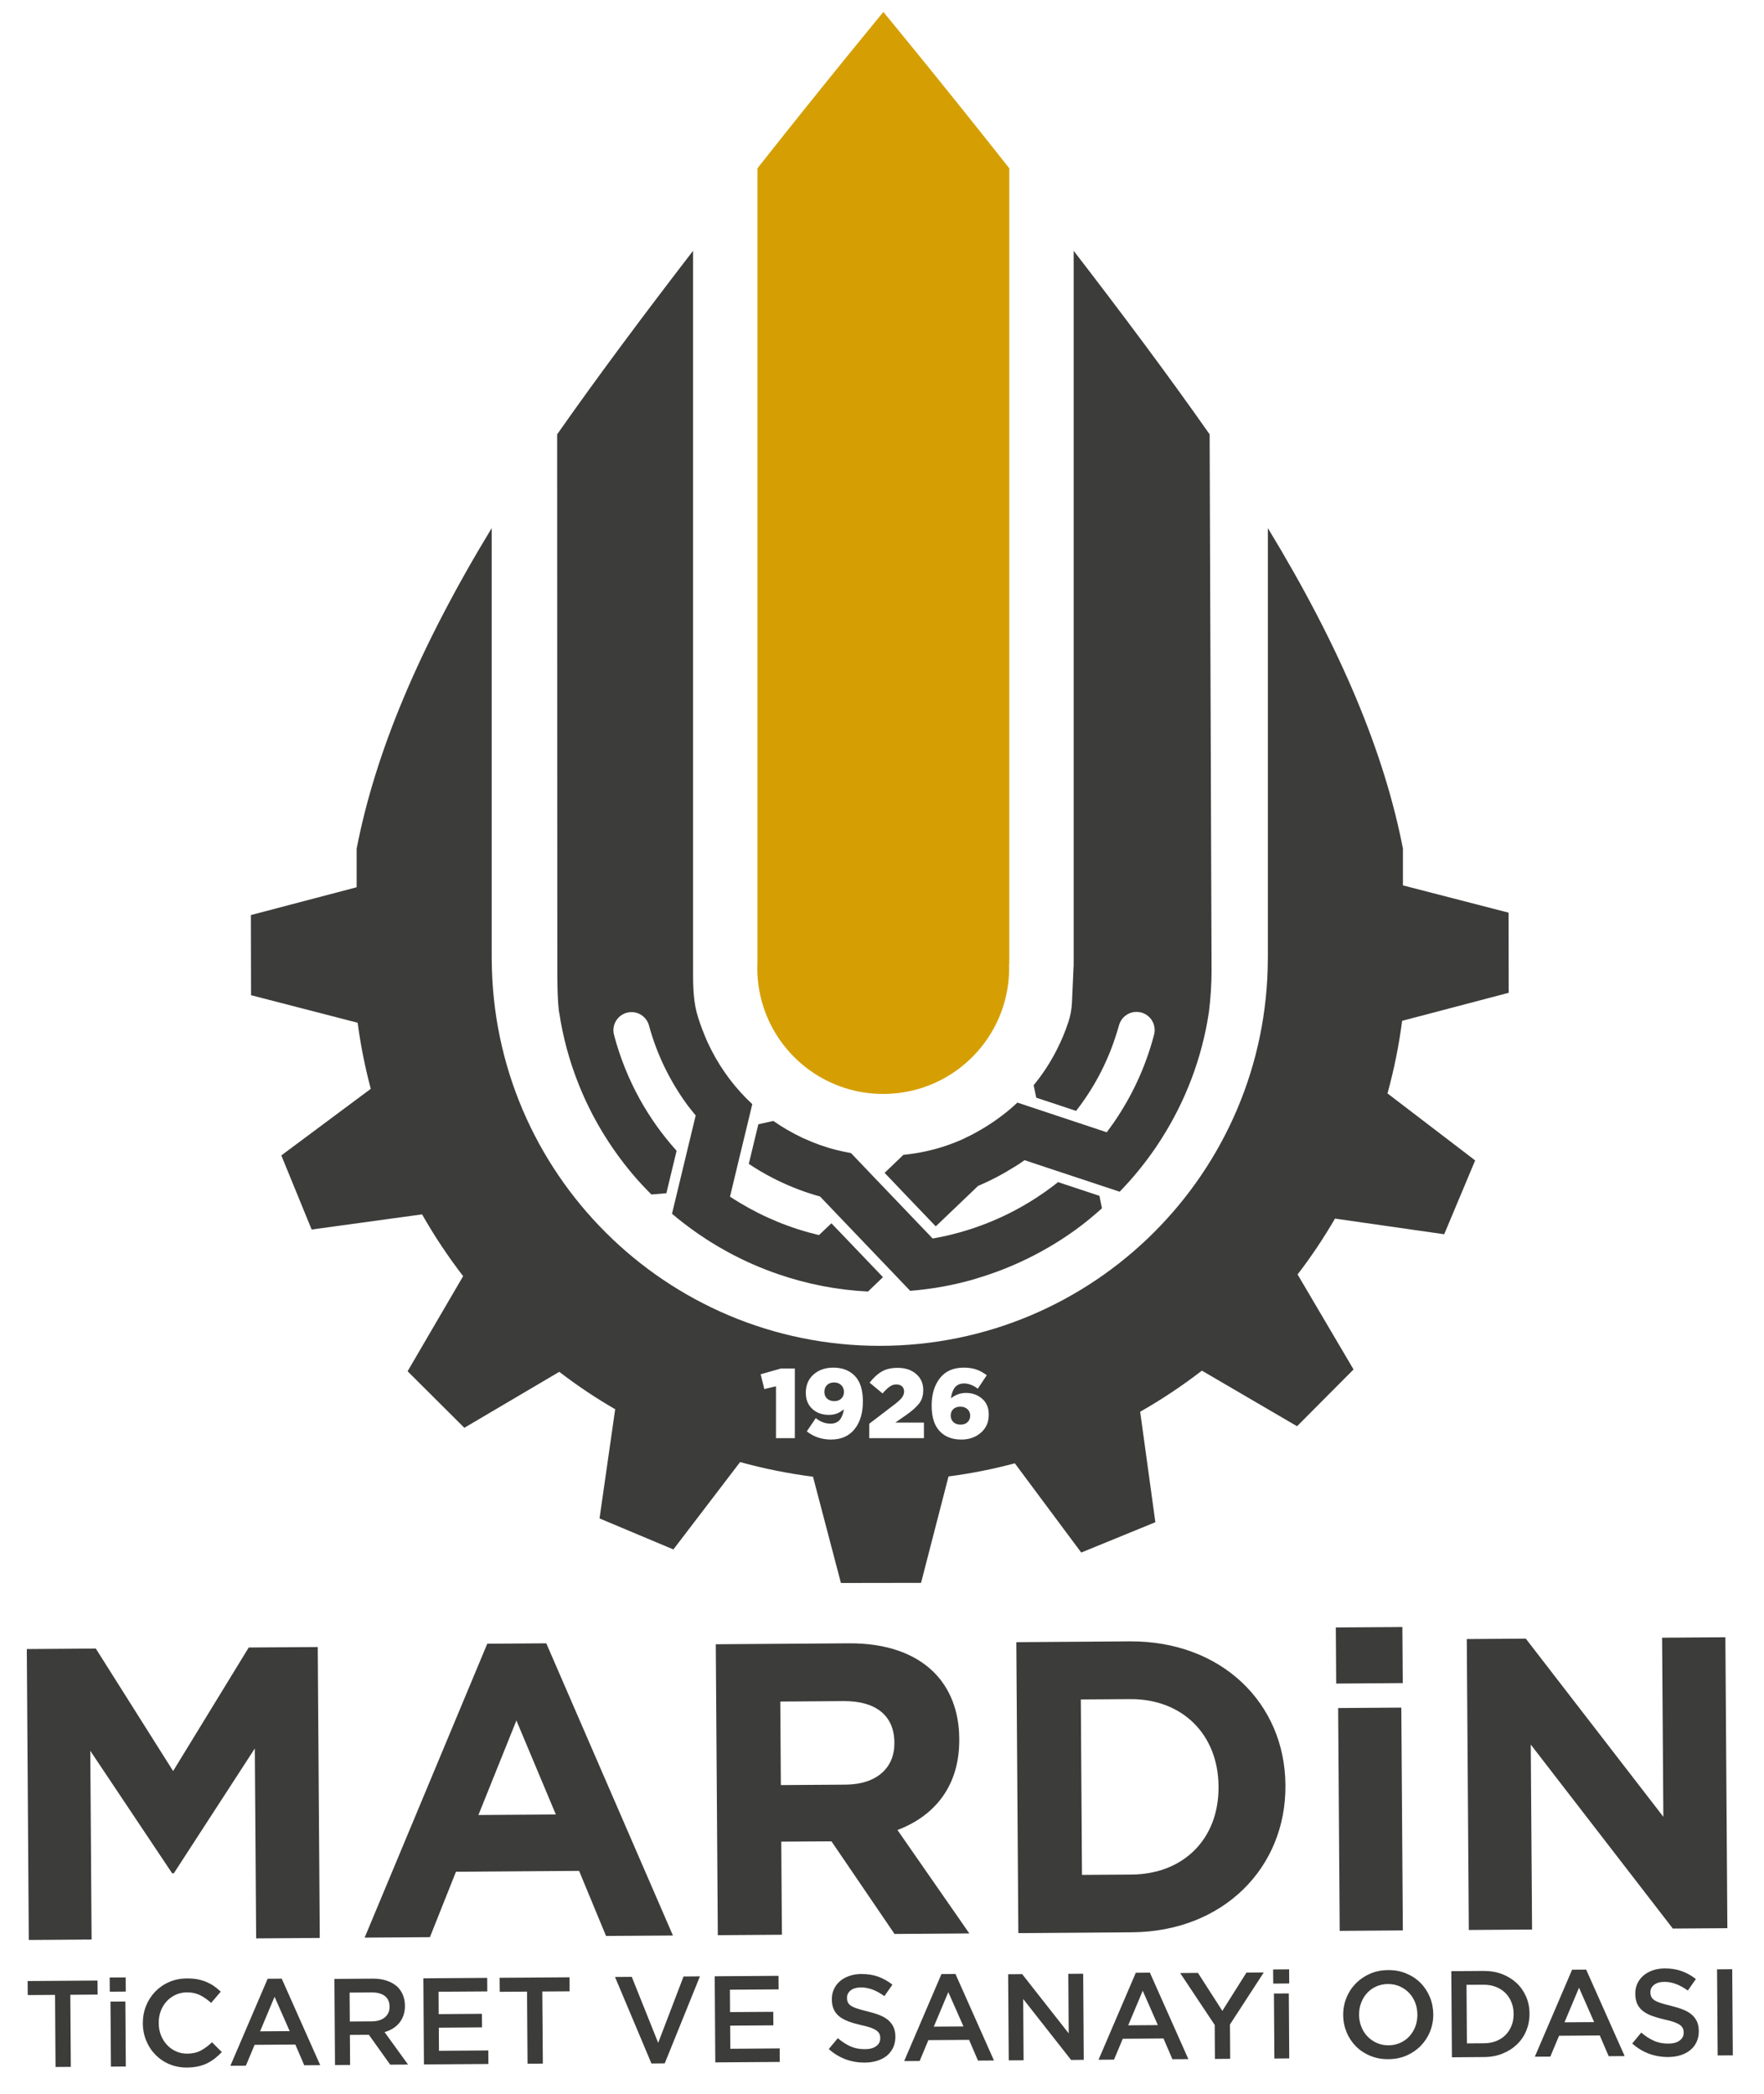 <?xml version="1.0" encoding="UTF-8"?>
<!DOCTYPE svg PUBLIC "-//W3C//DTD SVG 1.1//EN" "http://www.w3.org/Graphics/SVG/1.1/DTD/svg11.dtd">
<!-- Creator: CorelDRAW 2019 (64-Bit) -->
<svg xmlns="http://www.w3.org/2000/svg" xml:space="preserve" width="910px" height="1080px" version="1.1" style="shape-rendering:geometricPrecision; text-rendering:geometricPrecision; image-rendering:optimizeQuality; fill-rule:evenodd; clip-rule:evenodd"
viewBox="0 0 433.99 515.07"
 xmlns:xlink="http://www.w3.org/1999/xlink">
 <defs>
  <style type="text/css">
   <![CDATA[
    .fil0 {fill:none}
    .fil4 {fill:#242424;fill-rule:nonzero}
    .fil2 {fill:#3C3C3B;fill-rule:nonzero}
    .fil1 {fill:#3C3C3B;fill-rule:nonzero}
    .fil3 {fill:#D59F03;fill-rule:nonzero}
   ]]>
  </style>
 </defs>
 <g id="Layer_x0020_1">
  <rect class="fil0" width="433.99" height="515.07"/>
  <g id="_1788794114080">
   <g>
    <path class="fil1" d="M13.54 490.69l-6.72 0.04 -0.02 -3.45 17.19 -0.12 0.03 3.45 -6.72 0.05 0.12 17.73 -3.76 0.03 -0.12 -17.73zm13.44 -4.28l3.94 -0.02 0.02 3.48 -3.93 0.03 -0.03 -3.49zm0.2 5.93l3.66 -0.02 0.11 15.98 -3.66 0.03 -0.11 -15.99zm18.82 16.22c-1.56,0.01 -2.99,-0.27 -4.31,-0.82 -1.32,-0.55 -2.45,-1.32 -3.41,-2.29 -0.97,-0.97 -1.73,-2.12 -2.28,-3.45 -0.56,-1.32 -0.85,-2.75 -0.86,-4.27l0 -0.06c-0.01,-1.51 0.25,-2.92 0.78,-4.25 0.52,-1.32 1.27,-2.49 2.23,-3.5 0.97,-1.01 2.11,-1.81 3.44,-2.39 1.32,-0.58 2.79,-0.88 4.41,-0.89 0.97,-0.01 1.85,0.07 2.65,0.22 0.8,0.16 1.53,0.39 2.2,0.67 0.66,0.29 1.29,0.63 1.85,1.03 0.56,0.4 1.1,0.84 1.61,1.33l-2.37 2.77c-0.85,-0.79 -1.76,-1.41 -2.7,-1.9 -0.96,-0.47 -2.04,-0.7 -3.25,-0.69 -1.01,0 -1.94,0.21 -2.8,0.6 -0.85,0.4 -1.59,0.94 -2.21,1.62 -0.62,0.68 -1.1,1.48 -1.44,2.39 -0.34,0.91 -0.5,1.88 -0.49,2.91l0 0.06c0,1.03 0.18,2 0.53,2.91 0.35,0.92 0.85,1.72 1.48,2.4 0.63,0.68 1.37,1.22 2.23,1.61 0.86,0.39 1.8,0.58 2.8,0.57 1.3,-0.01 2.4,-0.27 3.33,-0.77 0.92,-0.49 1.83,-1.17 2.74,-2.03l2.41 2.41c-0.54,0.58 -1.11,1.1 -1.7,1.56 -0.59,0.46 -1.23,0.86 -1.91,1.2 -0.69,0.34 -1.44,0.59 -2.25,0.77 -0.82,0.18 -1.73,0.27 -2.71,0.28zm19.85 -21.84l3.46 -0.03 9.47 21.28 -3.93 0.03 -2.19 -5.1 -10.02 0.07 -2.15 5.13 -3.81 0.02 9.17 -21.4zm5.42 12.88l-3.72 -8.45 -3.57 8.5 7.29 -0.05zm11 -12.84l9.44 -0.07c1.33,-0.01 2.51,0.17 3.54,0.54 1.04,0.36 1.9,0.88 2.59,1.53 0.57,0.59 1.01,1.26 1.32,2.03 0.3,0.76 0.46,1.61 0.46,2.53l0 0.06c0.01,0.87 -0.12,1.65 -0.36,2.35 -0.24,0.69 -0.59,1.31 -1.02,1.85 -0.45,0.54 -0.98,1 -1.58,1.37 -0.62,0.39 -1.3,0.68 -2.05,0.89l5.78 7.98 -4.39 0.03 -5.25 -7.35 -0.06 0 -4.61 0.03 0.05 7.39 -3.71 0.02 -0.15 -21.18zm9.24 10.44c1.33,-0.01 2.39,-0.34 3.17,-0.99 0.78,-0.64 1.17,-1.5 1.16,-2.59l0 -0.06c-0.01,-1.15 -0.4,-2.02 -1.17,-2.61 -0.77,-0.58 -1.85,-0.88 -3.24,-0.87l-5.42 0.04 0.05 7.12 5.45 -0.04zm12.65 -10.59l15.7 -0.11 0.02 3.33 -11.98 0.08 0.03 5.51 10.63 -0.08 0.03 3.33 -10.63 0.08 0.04 5.69 12.14 -0.09 0.02 3.33 -15.86 0.11 -0.14 -21.18zm25.5 3.27l-6.71 0.05 -0.03 -3.45 17.2 -0.12 0.02 3.45 -6.72 0.04 0.13 17.74 -3.76 0.02 -0.13 -17.73zm21.65 -3.6l4.12 -0.03 6.5 16.23 6.24 -16.32 4.03 -0.03 -8.66 21.4 -3.27 0.03 -8.96 -21.28zm24.53 -0.17l15.7 -0.11 0.02 3.33 -11.98 0.08 0.03 5.51 10.63 -0.07 0.03 3.33 -10.63 0.07 0.04 5.69 12.14 -0.09 0.02 3.33 -15.86 0.11 -0.14 -21.18zm36.92 21.23c-1.64,0.01 -3.2,-0.25 -4.7,-0.8 -1.49,-0.55 -2.88,-1.39 -4.16,-2.53l2.22 -2.67c1.04,0.87 2.08,1.55 3.14,2.02 1.05,0.46 2.23,0.69 3.56,0.68 1.15,0 2.07,-0.25 2.74,-0.74 0.68,-0.5 1.01,-1.14 1,-1.95l0 -0.06c0,-0.39 -0.07,-0.72 -0.2,-1.01 -0.13,-0.29 -0.37,-0.57 -0.73,-0.83 -0.35,-0.26 -0.84,-0.5 -1.46,-0.72 -0.62,-0.21 -1.43,-0.43 -2.42,-0.64 -1.12,-0.26 -2.13,-0.55 -3.01,-0.88 -0.88,-0.33 -1.62,-0.73 -2.22,-1.2 -0.59,-0.46 -1.05,-1.04 -1.37,-1.72 -0.33,-0.68 -0.49,-1.52 -0.49,-2.49l0 -0.06c-0.01,-0.9 0.16,-1.73 0.53,-2.5 0.35,-0.75 0.85,-1.4 1.49,-1.95 0.63,-0.53 1.39,-0.96 2.27,-1.26 0.88,-0.31 1.85,-0.47 2.91,-0.48 1.55,-0.01 2.94,0.2 4.19,0.65 1.24,0.45 2.42,1.11 3.51,1.97l-1.98 2.82c-0.97,-0.7 -1.93,-1.24 -2.88,-1.6 -0.96,-0.36 -1.91,-0.54 -2.88,-0.54 -1.09,0.01 -1.94,0.26 -2.55,0.74 -0.6,0.5 -0.9,1.09 -0.89,1.8l0 0.06c0,0.41 0.07,0.76 0.22,1.07 0.15,0.32 0.41,0.6 0.78,0.85 0.37,0.24 0.88,0.48 1.55,0.69 0.66,0.22 1.49,0.44 2.5,0.69 1.11,0.27 2.1,0.57 2.96,0.91 0.86,0.34 1.57,0.75 2.14,1.24 0.56,0.49 1,1.06 1.3,1.71 0.3,0.66 0.45,1.43 0.45,2.29l0 0.06c0.01,0.99 -0.17,1.88 -0.53,2.67 -0.38,0.79 -0.9,1.46 -1.55,2.01 -0.67,0.54 -1.46,0.96 -2.39,1.25 -0.92,0.29 -1.94,0.44 -3.05,0.45zm18.86 -21.77l3.45 -0.03 9.47 21.28 -3.93 0.03 -2.19 -5.1 -10.02 0.07 -2.14 5.13 -3.81 0.02 9.17 -21.4zm5.42 12.88l-3.73 -8.45 -3.57 8.5 7.3 -0.05zm10.99 -12.84l3.45 -0.03 11.45 14.57 -0.1 -14.64 3.66 -0.03 0.14 21.18 -3.11 0.03 -11.79 -15 0.1 15.08 -3.65 0.02 -0.15 -21.18zm31.41 -0.37l3.46 -0.03 9.47 21.28 -3.93 0.02 -2.19 -5.1 -10.02 0.07 -2.15 5.13 -3.81 0.03 9.17 -21.4zm5.42 12.88l-3.72 -8.45 -3.57 8.5 7.29 -0.05zm13.99 -0.04l-8.5 -12.77 4.38 -0.03 6 9.34 5.93 -9.42 4.26 -0.03 -8.32 12.8 0.06 8.44 -3.76 0.03 -0.05 -8.36zm14.37 -13.65l3.94 -0.03 0.02 3.48 -3.93 0.03 -0.03 -3.48zm0.2 5.92l3.66 -0.02 0.11 15.98 -3.66 0.03 -0.11 -15.99zm28.17 16.15c-1.64,0.02 -3.13,-0.27 -4.49,-0.83 -1.36,-0.57 -2.52,-1.34 -3.5,-2.32 -0.97,-0.98 -1.74,-2.12 -2.29,-3.45 -0.55,-1.32 -0.84,-2.72 -0.85,-4.22l0 -0.06c-0.01,-1.49 0.26,-2.9 0.8,-4.22 0.53,-1.33 1.29,-2.49 2.27,-3.5 0.98,-1 2.14,-1.8 3.49,-2.4 1.35,-0.6 2.84,-0.9 4.48,-0.91 1.64,-0.01 3.13,0.26 4.48,0.83 1.35,0.56 2.53,1.34 3.5,2.32 0.98,0.98 1.74,2.14 2.29,3.46 0.55,1.31 0.83,2.72 0.85,4.21l0 0.06c0.01,1.49 -0.26,2.9 -0.79,4.23 -0.53,1.32 -1.3,2.49 -2.28,3.5 -0.98,1.01 -2.15,1.81 -3.49,2.4 -1.34,0.59 -2.83,0.89 -4.47,0.9zm0.04 -3.41c1.04,-0.01 2,-0.21 2.88,-0.61 0.88,-0.4 1.63,-0.94 2.25,-1.62 0.62,-0.69 1.1,-1.48 1.45,-2.39 0.34,-0.91 0.51,-1.88 0.5,-2.91l0 -0.06c-0.01,-1.03 -0.18,-2.01 -0.54,-2.92 -0.36,-0.92 -0.86,-1.71 -1.5,-2.38 -0.64,-0.67 -1.41,-1.21 -2.3,-1.61 -0.89,-0.39 -1.86,-0.58 -2.91,-0.58 -1.05,0.01 -2.01,0.22 -2.89,0.61 -0.88,0.4 -1.62,0.94 -2.24,1.62 -0.62,0.68 -1.11,1.48 -1.45,2.39 -0.35,0.91 -0.52,1.88 -0.51,2.91l0 0.06c0,1.03 0.19,2 0.55,2.91 0.36,0.92 0.86,1.71 1.5,2.38 0.64,0.68 1.41,1.21 2.29,1.61 0.89,0.4 1.86,0.6 2.92,0.59zm15.43 -18.24l7.9 -0.05c1.65,-0.01 3.18,0.24 4.57,0.76 1.38,0.53 2.57,1.26 3.58,2.2 1.01,0.95 1.78,2.06 2.34,3.33 0.55,1.28 0.84,2.66 0.85,4.16l0 0.06c0.01,1.49 -0.26,2.88 -0.79,4.18 -0.54,1.3 -1.3,2.42 -2.29,3.37 -1,0.96 -2.18,1.72 -3.56,2.27 -1.37,0.55 -2.9,0.84 -4.56,0.85l-7.89 0.06 -0.15 -21.19zm8.02 17.74c1.11,-0.01 2.12,-0.19 3.03,-0.55 0.9,-0.36 1.67,-0.86 2.3,-1.5 0.63,-0.64 1.13,-1.4 1.47,-2.29 0.35,-0.87 0.52,-1.83 0.51,-2.86l0 -0.06c0,-1.03 -0.19,-1.99 -0.55,-2.87 -0.36,-0.88 -0.86,-1.64 -1.5,-2.27 -0.64,-0.63 -1.41,-1.12 -2.33,-1.48 -0.91,-0.36 -1.92,-0.53 -3.03,-0.52l-4.18 0.02 0.1 14.41 4.18 -0.03zm21.7 -18.1l3.46 -0.02 9.47 21.27 -3.93 0.03 -2.19 -5.1 -10.02 0.07 -2.15 5.13 -3.81 0.02 9.17 -21.4zm5.42 12.89l-3.72 -8.46 -3.57 8.51 7.29 -0.05zm18.23 8.59c-1.64,0.01 -3.21,-0.26 -4.7,-0.8 -1.5,-0.55 -2.89,-1.39 -4.16,-2.53l2.22 -2.68c1.03,0.88 2.08,1.56 3.13,2.02 1.05,0.47 2.24,0.7 3.57,0.69 1.15,-0.01 2.07,-0.25 2.74,-0.75 0.67,-0.49 1.01,-1.14 1,-1.94l0 -0.06c0,-0.39 -0.07,-0.72 -0.21,-1.01 -0.13,-0.3 -0.37,-0.57 -0.72,-0.83 -0.36,-0.26 -0.85,-0.5 -1.47,-0.72 -0.61,-0.21 -1.42,-0.43 -2.41,-0.64 -1.13,-0.26 -2.13,-0.56 -3.01,-0.88 -0.89,-0.33 -1.63,-0.73 -2.22,-1.2 -0.6,-0.47 -1.06,-1.04 -1.38,-1.72 -0.32,-0.69 -0.48,-1.52 -0.49,-2.49l0 -0.06c-0.01,-0.9 0.17,-1.73 0.53,-2.5 0.36,-0.76 0.85,-1.4 1.49,-1.95 0.63,-0.53 1.39,-0.96 2.27,-1.27 0.89,-0.3 1.86,-0.46 2.91,-0.47 1.55,-0.01 2.95,0.2 4.19,0.65 1.25,0.44 2.42,1.1 3.52,1.96l-1.98 2.83c-0.98,-0.7 -1.93,-1.24 -2.89,-1.6 -0.95,-0.36 -1.91,-0.54 -2.88,-0.54 -1.09,0.01 -1.93,0.26 -2.54,0.74 -0.61,0.49 -0.9,1.09 -0.9,1.8l0 0.06c0.01,0.4 0.08,0.76 0.23,1.07 0.14,0.32 0.4,0.6 0.77,0.85 0.37,0.24 0.89,0.48 1.55,0.69 0.67,0.22 1.5,0.44 2.5,0.68 1.11,0.28 2.1,0.58 2.96,0.92 0.86,0.34 1.58,0.75 2.15,1.24 0.56,0.49 0.99,1.06 1.3,1.71 0.29,0.66 0.44,1.42 0.45,2.29l0 0.06c0.01,0.99 -0.18,1.88 -0.54,2.66 -0.37,0.8 -0.89,1.47 -1.55,2.01 -0.66,0.55 -1.46,0.97 -2.38,1.26 -0.93,0.29 -1.95,0.44 -3.05,0.45zm12.01 -21.57l3.73 -0.03 0.15 21.19 -3.73 0.02 -0.15 -21.18z"/>
    <path class="fil2" d="M7.08 477.18l15.45 -0.11 -0.32 -46.43 20.15 30.15 0.4 -0.01 19.93 -30.71 0.33 46.72 15.65 -0.11 -0.5 -71.56 -16.98 0.12 -18.6 30.39 -19.02 -30.13 -16.98 0.12 0.49 71.56zm82.63 -0.58l16.06 -0.11 6.41 -16.1 30.29 -0.21 6.63 16.01 16.46 -0.11 -31.16 -71.87 -14.52 0.1 -30.17 72.29zm27.99 -30.16l9.35 -23.25 9.7 23.12 -19.05 0.13zm58.9 29.56l15.77 -0.11 -0.16 -22.9 12.35 -0.08 15.52 22.79 18.4 -0.13 -17.68 -25.44c9.07,-3.43 15.28,-10.75 15.2,-22.28l0 -0.23c-0.04,-6.73 -2.26,-12.33 -6.26,-16.31 -4.72,-4.66 -11.81,-7.16 -20.91,-7.1l-32.73 0.23 0.5 71.56zm15.51 -36.92l-0.14 -20.55 15.62 -0.11c7.68,-0.05 12.4,3.4 12.45,10.15l0 0.2c0.04,6.03 -4.31,10.15 -11.99,10.2l-15.94 0.11zm58.43 36.41l27.91 -0.2c22.52,-0.15 37.94,-15.91 37.8,-36.06l0 -0.2c-0.14,-20.14 -15.78,-35.45 -38.3,-35.3l-27.91 0.2 0.5 71.56zm27.51 -57.55c12.9,-0.09 21.65,8.74 21.74,21.41l0 0.2c0.09,12.7 -8.54,21.45 -21.44,21.54l-12.15 0.08 -0.29 -43.15 12.14 -0.08zm50.69 -3.83l16.38 -0.12 -0.1 -13.79 -16.37 0.11 0.09 13.8zm0.86 60.83l15.54 -0.11 -0.38 -54.81 -15.54 0.11 0.38 54.81zm31.77 -0.22l15.56 -0.11 -0.32 -45.5 34.95 45.26 13.42 -0.09 -0.49 -71.56 -15.57 0.11 0.31 44.05 -33.84 -43.82 -14.52 0.1 0.5 71.56z"/>
   </g>
   <path class="fil3" d="M217.29 269.08c13.35,0 24.71,-8.42 29.08,-20.25 1.23,-3.34 1.91,-6.96 1.91,-10.73 0,-0.29 -0.01,-0.59 -0.03,-0.89l0.06 0 0 -195.82c-17.41,-22.05 -30.98,-38.45 -30.98,-38.45 0,0 -13.56,16.4 -30.98,38.45l0 195.14c-0.02,0.52 -0.04,1.05 -0.04,1.57 0,3.77 0.68,7.39 1.91,10.73 4.37,11.83 15.73,20.25 29.07,20.25l0 0z"/>
   <path class="fil2" d="M137.54 249l0.03 0c0.92,6.16 2.55,12.07 4.78,17.67 3.21,8.07 7.69,15.47 13.16,21.99 1.5,1.8 3.1,3.5 4.75,5.15 1.23,-0.1 2.51,-0.21 3.69,-0.31l0.63 -2.65 1.88 -7.79c-3.49,-3.87 -6.54,-8.14 -9.1,-12.77 -2.69,-4.89 -4.83,-10.16 -6.3,-15.74 -0.75,-2.82 1.38,-5.59 4.3,-5.6 2,-0.01 3.77,1.34 4.3,3.27 1.96,7.22 5.23,13.83 9.5,19.65 0.39,0.53 0.81,1.03 1.22,1.55 0.26,0.33 0.52,0.64 0.78,0.95l-2.63 10.89 -1.49 6.19 -1.71 7.1c3.54,2.99 7.32,5.68 11.31,8.04 0.79,0.46 1.58,0.91 2.37,1.34 3.97,2.17 8.13,4 12.44,5.48 0.04,0.02 0.08,0.03 0.11,0.04 6.99,2.39 14.37,3.86 21.99,4.23 0,0 0,0 0,0l3.68 -3.53 -0.03 -0.04 -8.62 -9.01 -3.97 -4.14 -0.06 -0.07 -3.06 2.91c-6.98,-1.65 -13.57,-4.37 -19.56,-7.99 -0.79,-0.47 -1.56,-0.96 -2.33,-1.46 0,0 0,-0.01 0,-0.01l2.33 -9.71 1.93 -7.96 1.22 -5.08c-4.07,-3.77 -7.47,-8.25 -10.06,-13.29 -0.61,-1.21 -1.19,-2.44 -1.7,-3.72 -0.75,-1.84 -1.44,-3.72 -1.96,-5.68 -0.9,-3.62 -0.85,-7.47 -0.85,-11.37l0.01 0c0,-0.01 0,-0.01 0,-0.03l-0.01 0 0 -175.81c-11.49,14.91 -23.37,30.78 -33.44,45.15l0.04 130.9c0,3.46 0.01,7.92 0.43,11.26z"/>
   <path class="fil4" d="M137.11 237.74c0,-0.36 -0.01,0.36 0,0z"/>
   <path class="fil2" d="M344.96 251.09l26.22 -6.89 -0.03 -19.71 -25.99 -6.71 0 -9.03c-4.52,-23.36 -15.12,-49.04 -33.23,-78.85l0 105.94 -0.01 0c-0.14,52.6 -42.83,95.2 -95.47,95.2 -52.62,0 -95.29,-42.56 -95.47,-95.14 -0.01,-0.03 -0.01,-0.04 -0.01,-0.06l0 0 0 -105.94c-18.11,29.82 -28.71,55.51 -33.23,78.87l0 9.47 -26.02 6.84 0.04 19.71 26.23 6.78c0.72,5.43 1.79,10.86 3.23,16.25l-22.01 16.38 7.46 18.23 27.17 -3.73c3.04,5.36 6.43,10.42 10.1,15.2l-13.66 23.39 13.96 13.91 23.36 -13.77c4.39,3.38 8.99,6.45 13.75,9.2l-3.85 26.86 18.17 7.63 16.41 -21.49c5.84,1.6 11.82,2.82 17.94,3.6l6.87 26.14 19.71 -0.03 6.76 -26.18c5.56,-0.72 11,-1.81 16.31,-3.23l16.34 21.95 18.24 -7.46 -3.74 -27.17c5.36,-3.04 10.42,-6.43 15.19,-10.11l23.41 13.67 13.9 -13.96 -13.77 -23.37c3.37,-4.39 6.44,-8.98 9.2,-13.74l26.87 3.85 7.62 -18.16 -21.57 -16.48c1.61,-5.85 2.82,-11.82 3.6,-17.86l0 0zm-154.05 102.66l0 -12.76 -2.87 0.68 -0.9 -3.64 4.98 -1.41 3.43 0 0 17.13 -4.64 0zm13.44 -3.57c0.58,0 1.09,-0.12 1.52,-0.35 0.43,-0.24 0.75,-0.54 0.98,-0.92 0.23,-0.39 0.4,-0.76 0.51,-1.12 0.11,-0.37 0.19,-0.75 0.22,-1.16 -0.99,0.93 -2.2,1.39 -3.62,1.39 -1.69,0 -3.06,-0.49 -4.12,-1.47 -1.06,-0.98 -1.59,-2.29 -1.59,-3.93l0 -0.05c0,-1.86 0.63,-3.35 1.9,-4.48 1.28,-1.13 2.9,-1.69 4.88,-1.69 2.17,0 3.91,0.66 5.22,1.97 1.36,1.36 2.04,3.47 2.04,6.32l0 0.05c0,2.83 -0.68,5.1 -2.05,6.8 -1.37,1.7 -3.3,2.55 -5.8,2.55 -2.25,0 -4.23,-0.67 -5.95,-2.01l2.21 -3.26c1.13,0.91 2.35,1.36 3.65,1.36zm-0.87 -6.17c0.45,0.42 1.04,0.63 1.77,0.63 0.73,0 1.3,-0.21 1.73,-0.63 0.43,-0.42 0.65,-0.95 0.65,-1.58l0 -0.05c0,-0.68 -0.22,-1.24 -0.67,-1.68 -0.45,-0.43 -1.03,-0.65 -1.76,-0.65 -0.73,0 -1.31,0.21 -1.74,0.64 -0.43,0.43 -0.64,0.98 -0.64,1.67l0 0.04c0,0.65 0.22,1.19 0.66,1.61zm10.37 9.74l0 -3.54 6.37 -4.87c0.81,-0.63 1.38,-1.17 1.71,-1.62 0.33,-0.46 0.5,-0.94 0.5,-1.44 0,-0.55 -0.18,-0.98 -0.52,-1.29 -0.35,-0.3 -0.82,-0.46 -1.4,-0.46 -0.55,0 -1.08,0.17 -1.58,0.51 -0.5,0.34 -1.1,0.91 -1.8,1.7l-3.18 -2.64c0.97,-1.25 1.98,-2.17 3.02,-2.76 1.05,-0.6 2.35,-0.89 3.9,-0.89 1.85,0 3.36,0.5 4.52,1.51 1.17,1 1.75,2.31 1.75,3.91l0 0.05c0,1.28 -0.3,2.34 -0.92,3.18 -0.62,0.84 -1.62,1.77 -3.01,2.77l-2.92 2.04 7.02 0 0 3.84 -13.46 0zm22.65 0.34c-2.17,0 -3.9,-0.64 -5.2,-1.94 -1.39,-1.39 -2.09,-3.52 -2.09,-6.37l0 -0.05c0,-2.77 0.68,-5.01 2.03,-6.74 1.35,-1.73 3.31,-2.59 5.87,-2.59 1.16,0 2.19,0.15 3.06,0.45 0.88,0.3 1.74,0.77 2.6,1.42l-2.21 3.31c-1.15,-0.86 -2.28,-1.29 -3.38,-1.29 -0.58,0 -1.09,0.12 -1.52,0.36 -0.43,0.25 -0.75,0.57 -0.97,0.96 -0.22,0.4 -0.38,0.79 -0.5,1.16 -0.11,0.37 -0.18,0.76 -0.22,1.16 1.12,-0.87 2.34,-1.31 3.67,-1.31 1.58,0 2.9,0.48 3.99,1.42 1.09,0.95 1.63,2.24 1.63,3.88l0 0.05c0,1.85 -0.65,3.33 -1.95,4.45 -1.29,1.12 -2.9,1.67 -4.81,1.67zm-1.94 -4.3c0.43,0.42 1.02,0.63 1.75,0.63 0.73,0 1.31,-0.2 1.73,-0.61 0.43,-0.42 0.65,-0.94 0.65,-1.57l0 -0.05c0,-0.63 -0.22,-1.16 -0.67,-1.57 -0.45,-0.41 -1.03,-0.62 -1.76,-0.62 -0.73,0 -1.31,0.2 -1.73,0.61 -0.42,0.4 -0.63,0.92 -0.63,1.55l0 0.05c0,0.63 0.22,1.16 0.66,1.58z"/>
   <path class="fil2" d="M230.22 301.65l10.4 -9.94c0.01,0 0.01,-0.01 0.02,-0.02 3.05,-1.28 5.96,-2.8 8.73,-4.55 0.44,-0.27 0.89,-0.52 1.31,-0.81 0.46,-0.31 0.92,-0.64 1.38,-0.96l10.54 3.5 5.87 1.94 6.99 2.32c3.2,-3.29 6.13,-6.86 8.74,-10.67 0.51,-0.74 1,-1.5 1.49,-2.26 5.93,-9.29 10.04,-19.88 11.74,-31.3 0.42,-3.35 0.64,-6.76 0.64,-10.22 0,-0.36 -0.01,-0.72 -0.01,-1.08l-0.06 0c0,-0.02 0,-0.02 0,-0.03l0.07 0 -0.47 -130.73c-10.06,-14.37 -21.95,-30.24 -33.45,-45.15l0 175.81 -0.01 0c0,0.01 -0.26,5.78 -0.41,9.1 -0.07,1.62 -0.37,3.22 -0.87,4.76 -0.01,0.01 -0.01,0.02 -0.01,0.02 -0.78,2.37 -1.73,4.64 -2.84,6.82 -1.59,3.14 -3.51,6.06 -5.7,8.73l0.63 3.07 1.04 0.34 8.77 2.91c4.16,-5.33 7.45,-11.41 9.63,-18.04 0.33,-1.01 0.65,-2.02 0.94,-3.05 0.54,-1.93 2.29,-3.26 4.29,-3.26 2.94,0 5.07,2.77 4.32,5.61 -2.08,7.96 -5.52,15.29 -10.03,21.78 -0.37,0.53 -0.74,1.04 -1.12,1.55 -0.17,0.22 -0.33,0.44 -0.49,0.67l-9.3 -3.09 -7.83 -2.6 -4.86 -1.61c-2.41,2.28 -5.06,4.26 -7.87,6 -1.64,1 -3.31,1.95 -5.07,2.75 -0.22,0.1 -0.43,0.22 -0.65,0.32 -1.2,0.53 -2.42,1.01 -3.67,1.44 -3.44,1.19 -7.06,1.97 -10.78,2.34l-4.62 4.43 7.11 7.45 5.47 5.71 0 0z"/>
   <path class="fil2" d="M196.68 292.66c1.65,0.62 3.34,1.17 5.07,1.64l1.02 1.07 3.6 3.77 6.06 6.34 6.59 6.89 4.91 5.14c5.22,-0.42 10.32,-1.33 15.24,-2.71 0.77,-0.23 1.53,-0.47 2.3,-0.71 0.16,-0.05 0.33,-0.1 0.49,-0.15 8.15,-2.62 15.79,-6.49 22.63,-11.43 2.28,-1.64 4.43,-3.44 6.52,-5.3l-0.62 -3.07 -2.81 -0.93 -7.37 -2.44c-4.27,3.39 -8.95,6.29 -13.96,8.6 -4.39,2.02 -9.03,3.6 -13.85,4.67 -1.01,0.22 -2.02,0.42 -3.05,0.6l-1.12 -1.18 -6.89 -7.2 -5.76 -6.02 -6.32 -6.62c-1.21,-0.21 -2.4,-0.46 -3.58,-0.76 -2.76,-0.69 -5.42,-1.65 -7.98,-2.82l0.02 -0.01 -0.11 -0.02c-0.15,-0.08 -0.31,-0.16 -0.47,-0.23 -2.45,-1.16 -4.78,-2.52 -6.99,-4.06l-3.68 0.82 -0.18 0.74 -2.17 9c3.87,2.59 8.05,4.73 12.46,6.38l0 0z"/>
  </g>
 </g>
</svg>
